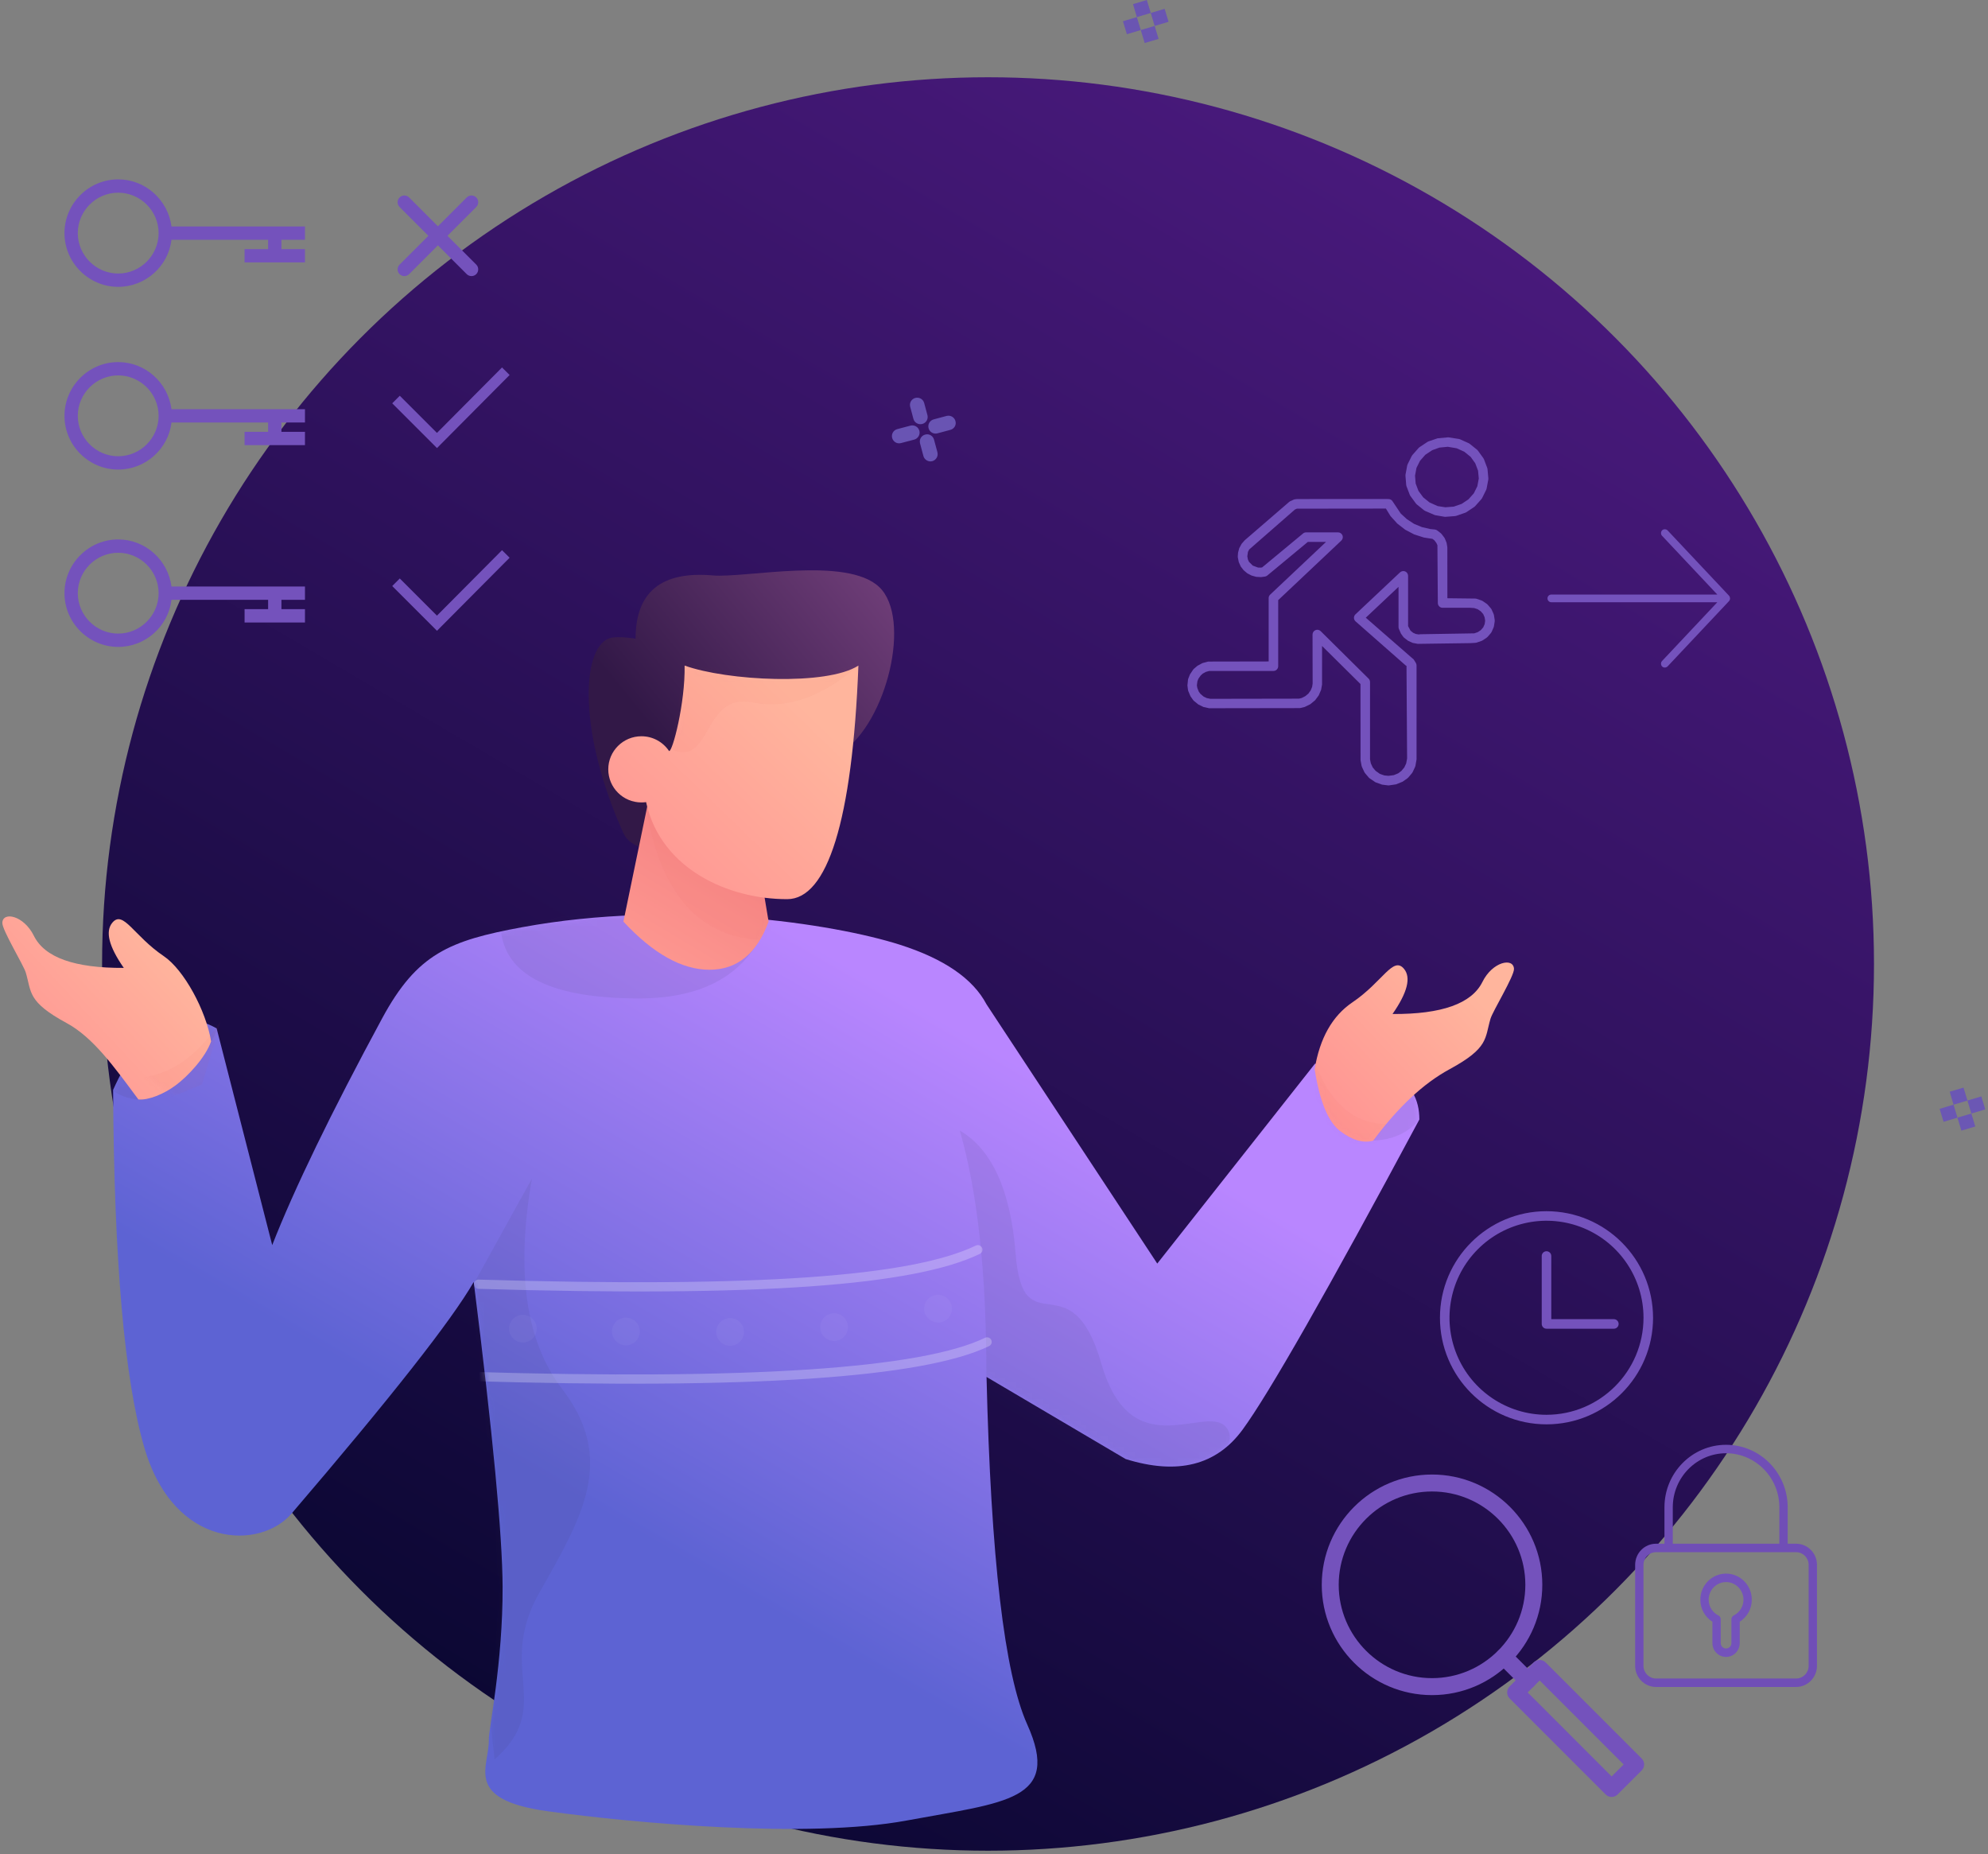 <?xml version="1.0" encoding="utf-8"?><svg xmlns="http://www.w3.org/2000/svg" xmlns:xlink="http://www.w3.org/1999/xlink" width="370" height="345" viewBox="0 0 370 345">
  <rect x="0" y="0" width="370" height="345" fill="#808080" stroke="none"/>
  <defs>
    <linearGradient id="escape_room@3x-a" x1="17.758%" x2="71.464%" y1="97.257%" y2="5.779%">
      <stop offset="0%" stop-color="#07062E"/>
      <stop offset="100%" stop-color="#48197B"/>
    </linearGradient>
    <linearGradient id="escape_room@3x-c" x1="43.498%" x2="79.041%" y1="70.022%" y2="25.511%">
      <stop offset="0%" stop-color="#5D63D3"/>
      <stop offset="100%" stop-color="#B986FF"/>
    </linearGradient>
    <path id="escape_room@3x-b" d="M146.839,6.018 C134.474,2.078 104.913,-2.459 76.53,2.763 C63.02,5.249 56.992,7.676 50.49,19.707 C40.948,37.364 34.127,51.433 30.025,61.913 L19.682,21.588 C12.161,17.388 5.737,21.203 0.41,33.032 C0.584,64.774 2.525,86.973 6.234,99.63 C11.796,118.615 27.846,118.615 33.625,111.868 C52.083,90.319 63.385,75.954 67.53,68.772 C71.071,96.955 72.862,115.846 72.904,125.444 C72.965,139.579 70.287,152.17 70.338,153.858 C70.491,158.971 65.405,165.071 81.331,167.266 C97.257,169.462 129.631,172.415 148.125,168.983 C166.62,165.55 176.925,165.283 170.55,151.119 C166.3,141.676 163.774,120.118 162.971,86.445 L188.863,101.722 C198.494,104.724 205.743,102.909 210.609,96.276 C215.476,89.644 226.448,70.398 243.527,38.539 C243.527,30.883 237.046,27.429 224.084,28.177 L194.746,65.35 L162.971,17.117 C160.459,12.345 155.082,8.646 146.839,6.018 Z"/>
    <linearGradient id="escape_room@3x-e" x1="25.093%" x2="117.883%" y1="62.926%" y2="-3.663%">
      <stop offset="0%" stop-color="#321847"/>
      <stop offset="100%" stop-color="#834A88"/>
    </linearGradient>
    <linearGradient id="escape_room@3x-g" x1="57.597%" x2="12.323%" y1="23.826%" y2="110.63%">
      <stop offset="0%" stop-color="#F68585"/>
      <stop offset="100%" stop-color="#FF9B92"/>
    </linearGradient>
    <path id="escape_room@3x-f" d="M0.783,22.31 C6.332,28.282 11.672,31.268 16.803,31.268 C21.933,31.268 25.601,28.282 27.807,22.31 L25.881,10.783 L5.37,0.137 L0.783,22.31 Z"/>
    <linearGradient id="escape_room@3x-j" x1="9.105%" x2="87.601%" y1="103.057%" y2="27.184%">
      <stop offset="0%" stop-color="#FF9292"/>
      <stop offset="100%" stop-color="#FFB59D"/>
    </linearGradient>
    <path id="escape_room@3x-i" d="M14.707,0.408 C22.588,3.246 41.183,4.208 47.052,0.408 C45.932,29.385 41.241,43.874 33.799,43.874 C22.636,43.874 10.44,38.176 7.629,26.205 C7.598,26.074 7.568,25.945 7.539,25.817 C7.255,25.857 6.965,25.877 6.67,25.877 C3.261,25.877 0.497,23.12 0.497,19.719 C0.497,16.318 3.261,13.561 6.67,13.561 C8.813,13.561 10.7,14.65 11.807,16.304 C12.431,16.588 14.833,7.399 14.707,0.408 Z"/>
    <linearGradient id="escape_room@3x-m" x1="9.105%" x2="87.601%" y1="99.115%" y2="28.879%">
      <stop offset="0%" stop-color="#FF9292"/>
      <stop offset="100%" stop-color="#FFB59D"/>
    </linearGradient>
    <path id="escape_room@3x-l" d="M7.469,8.15 C13.088,4.355 15.026,-0.511 17.054,1.922 C18.406,3.544 17.694,6.347 14.92,10.331 C24.082,10.386 29.661,8.394 31.657,4.355 C33.518,0.589 37.406,-0.228 37.527,1.922 C37.601,3.231 33.571,9.813 33.159,11.202 C32.072,14.87 32.872,16.631 25.553,20.598 C20.673,23.243 15.931,27.675 11.327,33.896 C9.494,34.413 7.453,33.827 5.206,32.138 C2.958,30.45 1.366,26.603 0.43,20.598 C1.377,14.83 3.723,10.681 7.469,8.15 Z"/>
    <linearGradient id="escape_room@3x-p" x1="9.105%" x2="87.601%" y1="96.796%" y2="29.876%">
      <stop offset="0%" stop-color="#FF9292"/>
      <stop offset="100%" stop-color="#FFB59D"/>
    </linearGradient>
    <path id="escape_room@3x-o" d="M30.49,8.15 C34.236,10.681 38.345,18.242 39.291,24.01 C38.201,27.051 35.001,30.45 32.753,32.138 C30.506,33.827 27.622,34.982 25.756,34.81 C21.151,28.59 17.285,23.243 12.406,20.598 C5.087,16.631 5.887,14.87 4.8,11.202 C4.388,9.813 0.358,3.231 0.431,1.922 C0.553,-0.228 4.441,0.589 6.302,4.355 C8.298,8.394 13.877,10.386 23.039,10.331 C20.265,6.347 19.553,3.544 20.905,1.922 C22.933,-0.511 24.87,4.355 30.49,8.15 Z"/>
  </defs>
  <g fill="none" fill-rule="evenodd">
    <ellipse cx="183.891" cy="179.376" fill="url(#escape_room@3x-a)" fill-rule="nonzero" rx="164.891" ry="165"/>
    <g fill="#6A55B5" fill-rule="nonzero" opacity=".972" transform="translate(361 202.376)">
      <polygon points="7.758 1.643 8.487 4.055 5.901 4.825 5.172 2.412"/>
      <polygon points="5.901 4.825 6.632 7.238 4.046 8.007 3.317 5.594"/>
      <polygon points="4.443 0 5.172 2.412 2.586 3.182 1.878 .77"/>
      <polygon points="2.586 3.182 3.317 5.594 .731 6.364 0 3.952"/>
    </g>
    <g fill="#6A55B5" fill-rule="nonzero" opacity=".972" transform="translate(166 74)">
      <path d="M11.826 4.35C12.035 5.077 11.598 5.806 10.867 5.993L8.47 6.637C7.759 6.823 7.01 6.409 6.822 5.68 6.633 4.973 7.05 4.224 7.781 4.037L10.178 3.394C10.909 3.207 11.638 3.643 11.826 4.35zM8.469 10.152C8.657 10.879 8.24 11.608 7.508 11.815 6.8 12.002 6.05 11.565 5.863 10.858L5.236 8.509C5.048 7.78 5.466 7.053 6.195 6.866 6.905 6.656 7.655 7.093 7.842 7.822L8.469 10.152zM6.612 3.247C6.8 3.954 6.384 4.703 5.654 4.89 4.945 5.077 4.193 4.661 4.006 3.954L3.401 1.687C3.214.981 3.631.231 4.36.045 5.069-.142 5.82.274 6.008 1.001L6.612 3.247zM5.112 6.159C5.299 6.866 4.861 7.613 4.153 7.802L1.693 8.446C.983 8.653.233 8.216.045 7.49-.144 6.783.273 6.034 1.004 5.847L3.444 5.203C4.173 5.014 4.902 5.43 5.112 6.159z"/>
    </g>
    <g fill="#6953B3" fill-rule="nonzero" opacity=".972" transform="translate(209)">
      <polygon points="7.758 1.643 8.487 4.055 5.901 4.825 5.172 2.412"/>
      <polygon points="5.901 4.825 6.632 7.238 4.046 8.007 3.317 5.594"/>
      <polygon points="4.443 0 5.172 2.412 2.586 3.182 1.878 .77"/>
      <polygon points="2.586 3.182 3.317 5.594 .731 6.364 0 3.952"/>
    </g>
    <g transform="translate(0 105.376)">
      <g transform="translate(20.64 64.397)">
        <mask id="escape_room@3x-d" fill="#fff">
          <use xlink:href="#escape_room@3x-b"/>
        </mask>
        <use fill="url(#escape_room@3x-c)" fill-rule="nonzero" xlink:href="#escape_room@3x-b"/>
        <path fill="#373A5B" fill-rule="nonzero" d="M67.112 69.854L78.361 49.531C75.34 66.773 77.206 79.809 83.961 88.641 94.092 101.888 87.755 112.46 79.703 126.667 71.651 140.874 82.694 147.641 71.404 157.63L64.16 91.243 67.112 69.854zM162.94 86.453C162.978 67.469 161.33 52.182 157.996 40.592 164.003 44.129 167.467 51.773 168.387 63.523 169.767 81.148 178.658 64.219 184.352 83.991 190.046 103.763 204.42 90.807 207.788 96.098 210.032 99.624 204.118 104.881 190.046 111.868L162.94 86.453zM72.5 1.826C72.505 11.283 81.102 16.012 98.292 16.012 115.482 16.012 124.206 6.874 124.464-11.401L72.5 1.826z" mask="url(#escape_room@3x-d)" opacity=".3"/>
        <path fill="#FFF" fill-rule="nonzero" d="M68.396,70.049 C67.921,70.035 67.548,69.639 67.562,69.166 C67.576,68.692 67.973,68.32 68.447,68.334 C120.448,69.884 149.065,67.748 160.978,61.999 C161.405,61.793 161.92,61.971 162.126,62.398 C162.333,62.825 162.154,63.338 161.727,63.544 C149.46,69.464 120.71,71.608 68.396,70.049 Z" mask="url(#escape_room@3x-d)" opacity=".5"/>
        <ellipse cx="153.947" cy="73.743" fill="#FFF" fill-rule="nonzero" mask="url(#escape_room@3x-d)" opacity=".2" rx="2.58" ry="2.574"/>
        <ellipse cx="134.596" cy="77.175" fill="#FFF" fill-rule="nonzero" mask="url(#escape_room@3x-d)" opacity=".2" rx="2.58" ry="2.574"/>
        <ellipse cx="115.245" cy="78.07" fill="#FFF" fill-rule="nonzero" mask="url(#escape_room@3x-d)" opacity=".2" rx="2.58" ry="2.574"/>
        <ellipse cx="95.851" cy="77.985" fill="#FFF" fill-rule="nonzero" mask="url(#escape_room@3x-d)" opacity=".2" rx="2.58" ry="2.574"/>
        <ellipse cx="76.675" cy="77.461" fill="#FFF" fill-rule="nonzero" mask="url(#escape_room@3x-d)" opacity=".2" rx="2.58" ry="2.574"/>
        <path fill="#FFF" fill-rule="nonzero" d="M66.676,87.209 C66.201,87.195 65.828,86.8 65.842,86.326 C65.856,85.852 66.253,85.48 66.727,85.494 C118.728,87.044 150.785,84.909 162.698,79.16 C163.125,78.953 163.64,79.132 163.846,79.558 C164.053,79.985 163.874,80.498 163.447,80.704 C151.18,86.624 118.99,88.769 66.676,87.209 Z" mask="url(#escape_room@3x-d)" opacity=".5"/>
        <path fill="#373A5B" fill-rule="nonzero" d="M50.709 154.008C53.674 146.898 59.491 141.649 68.161 138.261L67.089 150.506 54.301 155.914 50.709 154.008zM224.02 28.1C225.39 37.676 228.885 42.464 234.506 42.464 240.127 42.464 244.072 39.571 246.341 33.786L228.145 22.936 224.02 28.1zM-.126 32.892C4.163 35.88 8.492 35.377 12.86 31.385 17.229 27.392 19.741 23.297 20.395 19.097L6.833 19.097-1.825 24.68-.126 32.892z" mask="url(#escape_room@3x-d)" opacity=".3"/>
      </g>
      <g transform="translate(109.272)">
        <path fill="url(#escape_room@3x-e)" fill-rule="nonzero" d="M9.019,13.464 C9.022,4.783 13.813,0.861 23.392,1.698 C29.404,2.224 48.334,-1.93 54.386,3.878 C60.438,9.686 55.838,29.01 47.306,34.683 C38.773,40.356 37.534,33.389 28.379,30.875 C22.275,29.2 17.142,36.573 12.98,52.996 C9.65,52.575 7.576,51.459 6.756,49.649 C-1.578,31.238 -1.099,15.66 3.937,13.464 C4.798,13.089 6.492,13.089 9.019,13.464 Z"/>
        <g transform="translate(5.973 43.805)">
          <mask id="escape_room@3x-h" fill="#fff">
            <use xlink:href="#escape_room@3x-f"/>
          </mask>
          <use fill="url(#escape_room@3x-g)" fill-rule="nonzero" xlink:href="#escape_room@3x-f"/>
          <path fill="#DA433D" fill-rule="nonzero" d="M4.905,0.582 C7.392,15.995 13.931,24.315 24.524,25.543 C35.117,26.771 40.004,23.419 39.187,15.487 L4.905,0.582 Z" mask="url(#escape_room@3x-h)" opacity=".2"/>
        </g>
        <g transform="translate(3.44 18.064)">
          <mask id="escape_room@3x-k" fill="#fff">
            <use xlink:href="#escape_room@3x-i"/>
          </mask>
          <use fill="url(#escape_room@3x-j)" fill-rule="nonzero" xlink:href="#escape_room@3x-i"/>
          <path fill="#DA433D" fill-rule="nonzero" d="M47.052,0.408 C40.264,6.282 33.704,8.57 27.37,7.273 C17.87,5.326 19.924,19.655 12.025,15.904 L15.231,-2.869 L47.052,0.408 Z" mask="url(#escape_room@3x-k)" opacity=".2"/>
        </g>
      </g>
      <g transform="translate(0 64.397)">
        <g transform="translate(244.251 8.58)">
          <mask id="escape_room@3x-n" fill="#fff">
            <use xlink:href="#escape_room@3x-l"/>
          </mask>
          <use fill="url(#escape_room@3x-m)" fill-rule="nonzero" xlink:href="#escape_room@3x-l"/>
          <path fill="#DA433D" fill-rule="nonzero" d="M0.41,19.097 C3.653,28.151 9.177,31.956 16.982,30.513 L11.324,36.511 L0.41,32.012 L0.41,19.097 Z" mask="url(#escape_room@3x-n)" opacity=".2"/>
        </g>
        <mask id="escape_room@3x-q" fill="#fff">
          <use xlink:href="#escape_room@3x-o"/>
        </mask>
        <use fill="url(#escape_room@3x-p)" fill-rule="nonzero" xlink:href="#escape_room@3x-o"/>
        <path fill="#DA433D" fill-rule="nonzero" d="M21.051,20.309 C26.569,28.555 33.231,31.956 41.036,30.513 L35.378,36.511 L24.464,32.012 L21.051,20.309 Z" mask="url(#escape_room@3x-q)" opacity=".2" transform="matrix(-1 0 0 1 62.087 0)"/>
      </g>
    </g>
    <g fill="#7452BC" fill-rule="nonzero" transform="translate(221 81.376)">
      <path d="M41.384 10.702C41.412 10.777 41.45 10.848 41.499 10.913L42.521 12.308C42.568 12.37 42.621 12.428 42.679 12.476L44.047 13.577C44.107 13.623 44.174 13.663 44.243 13.694L46.064 14.477 47.814 14.781C47.862 14.79 47.916 14.794 47.964 14.794 47.989 14.794 48.011 14.794 48.033 14.792L49.819 14.655C49.892 14.648 49.967 14.632 50.041 14.608L51.722 14.027C51.793 14.002 51.859 13.969 51.924 13.927L53.379 12.956C53.441 12.913 53.498 12.862 53.547 12.809L54.707 11.509C54.761 11.449 54.807 11.383 54.843 11.312L55.606 9.77C55.643 9.697 55.668 9.62 55.683 9.54L55.996 7.867C56.011 7.788 56.014 7.705 56.007 7.623L55.852 5.924C55.843 5.845 55.825 5.767 55.799 5.691L55.193 4.088C55.164 4.015 55.129 3.946 55.082 3.884L54.077 2.489C54.031 2.424 53.975 2.367 53.915 2.316L52.547 1.215C52.489 1.169 52.423 1.129 52.356 1.098L50.744.37C50.673.339 50.599.317 50.522.304L48.539 5.15143483e-14 46.554.184 44.873.756C44.802.781 44.733.816 44.666.858L43.193 1.837C43.129 1.879 43.069 1.93 43.02 1.99L41.876 3.289C41.825 3.347 41.781 3.411 41.745 3.48L40.982 5.013C40.944 5.086 40.92 5.166 40.904 5.246L40.592 6.927C40.578 7.005 40.574 7.082 40.581 7.16L40.718 8.859C40.725 8.941 40.743 9.023 40.771 9.101L41.384 10.702zM42.628 5.691L43.284 4.374 44.274 3.249 45.56 2.395 46.906 1.91 48.459 1.761 50.112 2.038 51.516 2.673 52.702 3.626 53.569 4.829 54.091 6.21 54.226 7.666 53.96 9.096 53.303 10.42 52.299 11.545 51.034 12.39 49.568 12.896 48 13.018 46.576 12.796 45.068 12.124 43.881 11.168 42.998 9.966 42.481 8.593 42.362 7.138 42.628 5.691zM56.988 32.882L56.624 32.059C56.586 31.979 56.54 31.904 56.484 31.837L55.877 31.134C55.828 31.076 55.768 31.025 55.706 30.981L54.943 30.462C54.876 30.418 54.805 30.382 54.73 30.356L53.847 30.052C53.774 30.027 53.696 30.01 53.616 30.005L48.382 29.943 48.375 20.45 48.231 19.614 47.918 18.851C47.887 18.777 47.85 18.711 47.803 18.649L47.3 17.99C47.253 17.928 47.195 17.872 47.135 17.826L46.494 17.331C46.364 17.231 46.208 17.169 46.044 17.152L45.203 17.067 43.646 16.708 42.178 16.1 40.858 15.24 39.707 14.188 38.15 11.862C37.988 11.633 37.729 11.496 37.449 11.489L37.081 11.48 20.437 11.485 20.038 11.529C19.947 11.538 19.858 11.562 19.774 11.6L19.168 11.868C19.088 11.904 19.015 11.95 18.949 12.006L10.66 19.159 10.079 19.824 9.648 20.621 9.424 21.457 9.373 22.133C9.367 22.209 9.371 22.284 9.384 22.36L9.557 23.216 9.926 24.039 10.467 24.739 11.152 25.314 11.937 25.72 12.809 25.964 13.701 26.01 14.411 25.915C14.577 25.893 14.732 25.824 14.859 25.72L22.411 19.461 25.8 19.461 15.4 29.269C15.222 29.437 15.12 29.67 15.12 29.914L15.12 41.705 3.842 41.727 2.799 42.009 1.863 42.513 1.204 43.076C1.149 43.125 1.096 43.182 1.054 43.242L.472 44.116.16 44.897C.131 44.966.113 45.039.104 45.117L-3.73034936e-13 46.17.104 47.002C.113 47.077.133 47.15.16 47.221L.568 48.182 1.054 48.874C1.098 48.934 1.149 48.991 1.204 49.04L2.036 49.717 2.992 50.18 4.052 50.413 20.94 50.387 21.825 50.174 22.861 49.666 23.762 48.929 24.44 48.015 24.884 46.973 25.057 45.986 25.057 38.824 32.208 45.904 32.221 60.086 32.412 61.117C32.428 61.193 32.45 61.264 32.481 61.335L32.931 62.297C32.967 62.368 33.007 62.435 33.06 62.497L33.752 63.311C33.798 63.366 33.856 63.417 33.916 63.457L34.994 64.185 36.22 64.626 37.312 64.764C37.352 64.768 37.387 64.773 37.425 64.773 37.463 64.773 37.498 64.768 37.538 64.764L38.833 64.573 40.051 64.078 40.934 63.455C40.994 63.413 41.051 63.364 41.098 63.309L41.79 62.495C41.841 62.435 41.883 62.366 41.919 62.295L42.369 61.333C42.402 61.264 42.422 61.193 42.438 61.115L42.644 59.924 42.644 42.439C42.644 42.275 42.597 42.116 42.511 41.976L42.165 41.412C42.087 41.284 41.978 41.18 41.848 41.104L33.195 33.563 39.29 27.823 39.29 35.308C39.29 35.424 39.315 35.539 39.357 35.646L39.752 36.544 40.169 37.123C40.215 37.189 40.271 37.249 40.335 37.3L41.074 37.864 41.934 38.254 42.877 38.431 52.678 38.296 53.616 38.236C53.694 38.232 53.772 38.216 53.847 38.192L54.73 37.888C54.803 37.861 54.872 37.828 54.936 37.784L55.699 37.274C55.764 37.229 55.826 37.178 55.877 37.118L56.482 36.417C56.538 36.351 56.586 36.275 56.622 36.196L56.986 35.373C57.017 35.302 57.037 35.229 57.05 35.151L57.188 34.259C57.201 34.168 57.201 34.075 57.188 33.984L57.052 33.104C57.041 33.026 57.019 32.953 56.988 32.882zM55.318 34.765L55.054 35.359 54.612 35.87 54.045 36.249 53.384 36.477 43.376 36.641 43.036 36.679 42.511 36.593 42.018 36.377 41.522 35.978 41.069 35.135 41.069 25.771C41.069 25.416 40.856 25.097 40.532 24.957 40.211 24.819 39.834 24.884 39.572 25.125L31.272 32.94C31.09 33.11 30.99 33.35 30.993 33.598 30.997 33.849 31.108 34.084 31.294 34.248L40.608 42.437 40.774 42.533 40.885 59.762 40.716 60.68 40.364 61.43 39.811 62.082 39.224 62.526 38.405 62.863 37.414 62.989 36.651 62.916 35.823 62.63 35.032 62.069 34.49 61.43 34.136 60.672 33.985 59.922 33.985 45.531C33.985 45.294 33.889 45.068 33.721 44.901L24.798 36.065C24.543 35.814 24.161 35.736 23.831 35.876 23.502 36.014 23.285 36.338 23.285 36.695L23.303 45.817 23.209 46.438 22.934 47.102 22.517 47.683 21.941 48.162 21.266 48.503 20.759 48.63 4.263 48.659 3.607 48.523 3.017 48.246 2.429 47.745 2.118 47.335 1.841 46.638 1.759 46.163 1.852 45.425 2.023 44.95 2.453 44.334 2.841 43.974 3.411 43.657 4.05 43.475 16.008 43.475C16.498 43.475 16.895 43.076 16.895 42.588L16.895 30.296 28.641 19.217C28.905 18.968 28.992 18.582 28.859 18.245 28.726 17.908 28.397 17.686 28.034 17.686L22.089 17.686C21.883 17.686 21.681 17.757 21.524 17.89L13.907 24.203 13.645 24.247 13.131 24.232 12.159 23.868 11.458 23.174 11.25 22.721 11.146 22.138 11.265 21.313 11.498 20.869 20.004 13.439 20.373 13.277 36.939 13.257 37.797 14.654 39.055 16.045 40.526 17.187 42.211 18.07 44.015 18.647 45.609 18.893 45.958 19.161 46.332 19.654 46.528 20.073 46.605 30.832C46.605 31.323 47.005 31.72 47.492 31.72L52.565 31.717 53.381 31.771 54.04 31.997 54.608 32.385 55.052 32.897 55.315 33.494 55.413 34.126 55.318 34.765z"/>
      <path d="M96.646,35.348 C96.935,35.071 96.937,34.598 96.68,34.331 C96.418,34.06 95.938,34.04 95.663,34.298 L84.718,44.596 L84.718,13.701 C84.718,13.306 84.397,12.986 84.003,12.986 C83.608,12.986 83.288,13.306 83.288,13.701 L83.288,44.596 L72.342,34.298 C72.067,34.04 71.583,34.056 71.326,34.331 C71.068,34.606 71.062,35.049 71.359,35.348 L83.511,46.785 C83.846,47.057 84.256,46.985 84.494,46.785 L96.646,35.348 Z" transform="rotate(-90 84.001 29.974)"/>
    </g>
    <g fill-rule="nonzero" transform="translate(304 268.376)">
      <path fill="#704EB6" d="M17.25,0.469 C10.928,0.469 5.783,5.685 5.783,12.094 L5.783,18.877 L4.207,18.877 C2.068,18.877 0.328,20.641 0.328,22.808 L0.328,41.596 C0.328,43.764 2.068,45.528 4.207,45.528 L30.291,45.528 C32.43,45.528 34.17,43.764 34.17,41.596 L34.17,22.808 C34.17,20.639 32.43,18.877 30.291,18.877 L28.717,18.877 L28.717,12.094 C28.717,5.685 23.572,0.469 17.25,0.469 Z M7.333,12.094 C7.333,6.553 11.782,2.041 17.25,2.041 C22.718,2.041 27.167,6.551 27.167,12.094 L27.167,18.877 L7.333,18.877 L7.333,12.094 Z M30.293,20.451 C31.576,20.451 32.62,21.509 32.62,22.81 L32.62,41.598 C32.62,42.899 31.576,43.957 30.293,43.957 L4.207,43.957 C2.924,43.957 1.88,42.899 1.88,41.598 L1.88,22.81 C1.88,21.509 2.924,20.451 4.207,20.451 L6.557,20.451 L27.941,20.451 L30.293,20.451 Z"/>
      <path fill="#7452BC" d="M17.25,24.438 C14.609,24.438 12.461,26.616 12.461,29.293 C12.461,30.977 13.311,32.505 14.706,33.39 L14.706,37.364 C14.706,38.787 15.846,39.943 17.25,39.943 C18.654,39.943 19.794,38.787 19.794,37.364 L19.794,33.39 C21.189,32.505 22.039,30.977 22.039,29.293 C22.039,26.618 19.891,24.438 17.25,24.438 Z M18.675,32.225 C18.41,32.358 18.244,32.631 18.244,32.931 L18.244,37.366 C18.244,37.921 17.798,38.374 17.25,38.374 C16.702,38.374 16.256,37.921 16.256,37.366 L16.256,32.931 C16.256,32.631 16.088,32.358 15.825,32.225 C14.706,31.665 14.011,30.542 14.011,29.296 C14.011,27.486 15.465,26.012 17.25,26.012 C19.035,26.012 20.489,27.486 20.489,29.296 C20.489,30.542 19.794,31.665 18.675,32.225 Z"/>
    </g>
    <g fill="#7452BC" fill-rule="nonzero" transform="translate(268 225.376)">
      <path d="M19.831,-9.47390314e-15 C8.878,-9.47390314e-15 -9.47390314e-15,8.879 -9.47390314e-15,19.831 C-9.47390314e-15,30.783 8.879,39.662 19.831,39.662 C30.783,39.662 39.662,30.783 39.662,19.831 C39.649,8.884 30.778,0.012 19.831,-9.47390314e-15 Z M19.831,37.884 C12.529,37.884 5.946,33.485 3.152,26.739 C0.358,19.993 1.902,12.228 7.066,7.065 C12.229,1.902 19.994,0.358 26.74,3.152 C33.486,5.946 37.884,12.529 37.884,19.831 C37.873,29.797 29.797,37.873 19.831,37.884 Z"/>
      <path d="M32.366,20.092 L20.72,20.092 L20.72,8.341 C20.72,7.85 20.322,7.452 19.831,7.452 C19.34,7.452 18.942,7.85 18.942,8.341 L18.942,20.98 C18.942,21.216 19.035,21.442 19.202,21.609 C19.369,21.776 19.595,21.869 19.831,21.869 L32.366,21.869 C32.857,21.869 33.255,21.471 33.255,20.98 C33.255,20.49 32.857,20.092 32.366,20.092 L32.366,20.092 Z"/>
    </g>
    <g fill="#7452BC" fill-rule="nonzero" transform="translate(246 274.376)">
      <path d="M20.526 41.048C9.208 41.048 0 31.841 0 20.525 0 9.208 9.208 0 20.526 0 31.843 0 41.049 9.208 41.049 20.525 41.049 31.839 31.843 41.048 20.526 41.048zM20.526 3.156C10.95 3.156 3.158 10.947 3.158 20.523 3.158 30.098 10.95 37.888 20.526 37.888 30.101 37.888 37.892 30.098 37.892 20.523 37.892 10.948 30.101 3.156 20.526 3.156zM53.953 59.995C53.548 59.995 53.144 59.841 52.836 59.533L34.971 41.667C34.674 41.37 34.508 40.969 34.508 40.549 34.508 40.131 34.674 39.728 34.971 39.433L39.439 34.969C40.056 34.353 41.054 34.353 41.672 34.969L59.536 52.832C59.834 53.13 60 53.531 60 53.949 60 54.369 59.834 54.771 59.537 55.067L55.069 59.533C54.761 59.841 54.357 59.995 53.953 59.995zM38.323 40.552L53.953 56.184 56.188 53.951 40.557 38.321 38.323 40.552z"/>
      <path d="M38.321,39.898 C37.917,39.898 37.513,39.744 37.205,39.436 L32.807,35.038 C32.19,34.421 32.19,33.423 32.807,32.806 C33.425,32.188 34.423,32.188 35.04,32.806 L39.437,37.203 C40.055,37.821 40.055,38.818 39.437,39.436 C39.128,39.744 38.724,39.898 38.321,39.898 Z"/>
    </g>
    <g fill="#7452BC" fill-rule="nonzero" transform="translate(12 33.376)">
      <path d="M34.76,67 C29.719,67 25.504,70.802 24.843,75.76 L-1.77635684e-14,75.76 L-1.77635684e-14,78.24 L4.38,78.24 L4.38,79.975 L-1.77635684e-14,79.975 L-1.77635684e-14,82.455 L11.24,82.455 L11.24,79.975 L6.86,79.975 L6.86,78.24 L24.843,78.24 C25.421,83.116 29.636,87 34.76,87 C40.215,87 44.76,82.537 44.76,77 C44.76,71.545 40.298,67 34.76,67 Z M34.76,84.521 C30.628,84.521 27.24,81.132 27.24,77 C27.24,72.868 30.628,69.479 34.76,69.479 C38.893,69.479 42.281,72.868 42.281,77 C42.281,81.132 38.893,84.521 34.76,84.521 Z" transform="matrix(-1 0 0 1 44.76 0)"/>
      <polygon points="81.434 35 69.325 47.18 62.408 40.264 61 41.672 69.331 50 82.846 36.403"/>
      <polygon points="81.434 69 69.325 81.18 62.408 74.264 61 75.672 69.331 84 82.846 70.403"/>
      <path d="M34.76,34 C29.719,34 25.504,37.802 24.843,42.76 L-1.77635684e-14,42.76 L-1.77635684e-14,45.24 L4.38,45.24 L4.38,46.975 L-1.77635684e-14,46.975 L-1.77635684e-14,49.455 L11.24,49.455 L11.24,46.975 L6.86,46.975 L6.86,45.24 L24.843,45.24 C25.421,50.116 29.636,54 34.76,54 C40.215,54 44.76,49.537 44.76,44 C44.76,38.545 40.298,34 34.76,34 Z M34.76,51.521 C30.628,51.521 27.24,48.132 27.24,44 C27.24,39.868 30.628,36.479 34.76,36.479 C38.893,36.479 42.281,39.868 42.281,44 C42.281,48.132 38.893,51.521 34.76,51.521 Z" transform="matrix(-1 0 0 1 44.76 0)"/>
      <path d="M34.76,0 C29.719,0 25.504,3.802 24.843,8.76 L-1.77635684e-14,8.76 L-1.77635684e-14,11.24 L4.38,11.24 L4.38,12.975 L-1.77635684e-14,12.975 L-1.77635684e-14,15.455 L11.24,15.455 L11.24,12.975 L6.86,12.975 L6.86,11.24 L24.843,11.24 C25.421,16.116 29.636,20 34.76,20 C40.215,20 44.76,15.537 44.76,10 C44.76,4.545 40.298,0 34.76,0 Z M34.76,17.521 C30.628,17.521 27.24,14.132 27.24,10 C27.24,5.868 30.628,2.479 34.76,2.479 C38.893,2.479 42.281,5.868 42.281,10 C42.281,14.132 38.893,17.521 34.76,17.521 Z" transform="matrix(-1 0 0 1 44.76 0)"/>
      <path d="M71.28,10.5 L76.639,5.141 C77.126,4.654 77.126,3.853 76.639,3.365 C76.151,2.878 75.35,2.878 74.863,3.365 L69.504,8.724 L64.145,3.365 C63.658,2.878 62.856,2.878 62.369,3.365 C62.126,3.609 62,3.931 62,4.253 C62,4.575 62.126,4.898 62.369,5.141 L67.728,10.5 L62.369,15.859 C62.126,16.102 62,16.425 62,16.747 C62,17.069 62.126,17.391 62.369,17.635 C62.856,18.122 63.658,18.122 64.145,17.635 L69.504,12.276 L74.863,17.635 C75.35,18.122 76.151,18.122 76.639,17.635 C77.126,17.147 77.126,16.346 76.639,15.859 L71.28,10.5 Z"/>
    </g>
  </g>
</svg>
